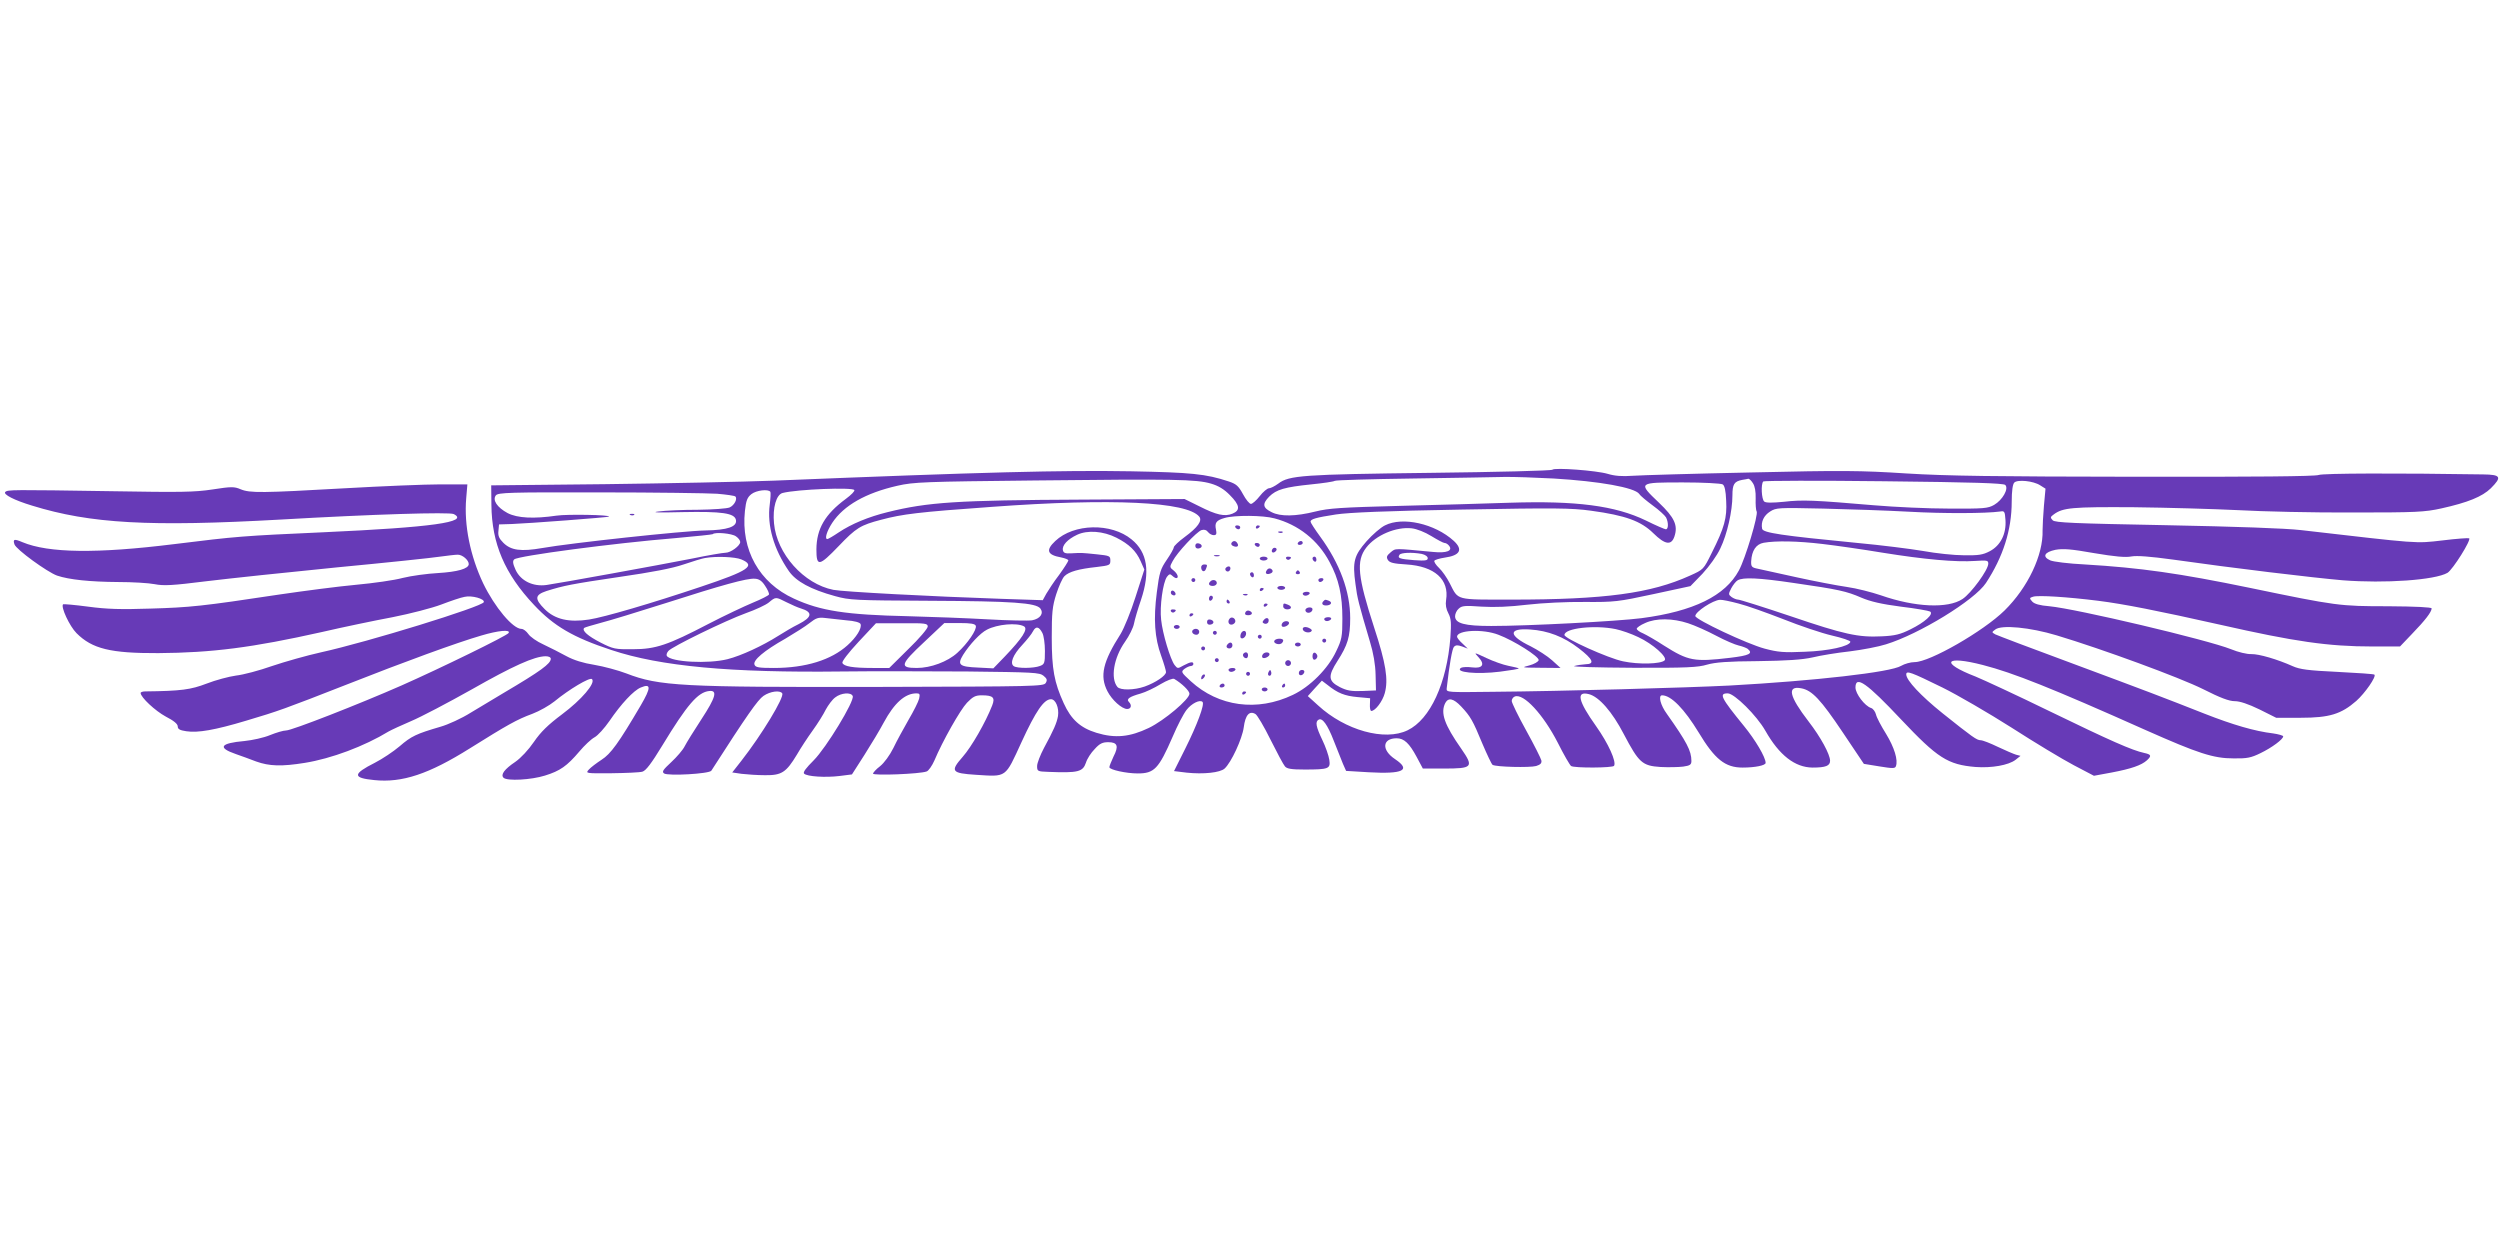 <?xml version="1.0" standalone="no"?>
<!DOCTYPE svg PUBLIC "-//W3C//DTD SVG 20010904//EN"
 "http://www.w3.org/TR/2001/REC-SVG-20010904/DTD/svg10.dtd">
<svg version="1.0" xmlns="http://www.w3.org/2000/svg"
 width="1280pt" height="640pt" viewBox="0 0 1280 640"
 preserveAspectRatio="xMidYMid meet">
<g transform="translate(0,640) scale(0.1,-0.1)"
fill="#673ab7" stroke="none">
<path d="M7948 3995 c-5 -5 -286 -12 -625 -16 -655 -8 -723 -13 -778 -55 -18
-13 -39 -24 -48 -24 -8 0 -30 -18 -47 -40 -17 -22 -38 -40 -45 -40 -8 0 -26
22 -41 50 -23 42 -34 52 -73 65 -117 39 -193 46 -501 52 -352 6 -749 -4 -1830
-48 -157 -6 -546 -14 -865 -18 l-580 -6 1 -100 c2 -198 68 -353 219 -513 100
-107 200 -166 395 -230 252 -84 612 -117 1180 -110 151 2 440 1 643 0 339 -4
369 -5 390 -22 18 -15 20 -22 11 -37 -11 -17 -52 -18 -855 -20 -1011 -2 -1124
4 -1292 69 -42 16 -116 36 -164 44 -57 9 -105 24 -142 44 -31 17 -84 44 -118
60 -34 15 -69 40 -78 54 -10 14 -25 26 -35 26 -44 0 -137 111 -196 233 -66
139 -99 299 -87 436 l6 71 -139 0 c-76 0 -296 -9 -489 -20 -425 -24 -485 -25
-533 -5 -33 14 -47 14 -144 -1 -92 -14 -162 -15 -515 -9 -513 8 -534 8 -546
-4 -12 -12 45 -42 138 -70 298 -92 600 -109 1275 -71 468 27 861 39 883 28 82
-41 -114 -68 -663 -93 -422 -19 -446 -21 -769 -61 -395 -49 -642 -46 -776 10
-42 18 -50 16 -41 -11 8 -26 168 -142 218 -160 62 -21 169 -32 314 -33 72 0
156 -5 186 -11 46 -9 89 -7 264 15 115 14 416 46 669 71 253 24 490 49 528 55
37 5 78 10 91 10 24 0 56 -28 56 -48 0 -24 -58 -40 -157 -46 -55 -3 -137 -14
-181 -25 -44 -12 -151 -27 -238 -35 -88 -8 -265 -31 -394 -50 -396 -60 -458
-66 -660 -72 -151 -5 -223 -3 -319 10 -68 9 -126 14 -128 12 -13 -13 33 -112
69 -148 80 -80 174 -103 418 -102 276 2 481 28 838 108 108 25 271 59 362 76
91 18 203 47 250 65 47 18 100 36 118 39 37 9 105 -10 99 -27 -7 -23 -593
-204 -834 -257 -72 -16 -185 -48 -250 -70 -65 -23 -148 -45 -185 -49 -36 -5
-104 -23 -150 -41 -81 -31 -130 -38 -315 -40 -13 0 -23 -4 -23 -8 0 -22 75
-92 129 -121 41 -21 61 -38 61 -50 0 -14 10 -20 44 -25 59 -9 146 6 306 54
168 50 193 59 520 187 289 114 560 213 684 249 87 26 152 32 140 13 -8 -14
-348 -180 -549 -269 -216 -95 -561 -230 -590 -230 -14 0 -51 -11 -83 -24 -31
-13 -90 -26 -130 -30 -125 -11 -140 -34 -44 -67 26 -9 73 -26 104 -38 67 -24
130 -26 248 -7 137 22 305 85 430 161 14 8 66 32 115 53 50 21 189 94 310 162
213 121 320 169 378 170 16 0 27 -5 27 -13 0 -25 -52 -63 -240 -174 -47 -28
-123 -74 -170 -102 -46 -29 -116 -61 -155 -72 -123 -36 -149 -48 -209 -100
-33 -28 -89 -65 -126 -84 -115 -58 -116 -78 -4 -89 143 -15 280 31 489 162
192 120 241 148 320 177 37 14 88 43 114 64 74 61 181 125 192 114 20 -20 -54
-106 -153 -180 -72 -54 -109 -90 -144 -141 -28 -41 -67 -83 -96 -103 -55 -37
-76 -65 -60 -81 18 -18 142 -11 212 11 78 24 113 49 176 123 26 31 61 64 78
73 17 9 51 47 76 83 60 88 124 157 161 172 53 22 53 0 0 -91 -114 -194 -154
-249 -201 -279 -26 -17 -55 -39 -65 -50 -18 -20 -17 -20 116 -19 74 1 145 4
158 8 18 5 46 42 102 134 127 209 182 273 240 279 44 5 34 -32 -40 -145 -38
-58 -77 -121 -86 -139 -9 -18 -40 -54 -68 -80 -43 -40 -49 -49 -37 -58 20 -14
232 -2 242 14 183 285 238 363 267 383 35 24 85 30 96 13 12 -19 -105 -212
-209 -345 l-47 -60 48 -7 c26 -3 80 -7 120 -7 85 -1 108 14 163 105 19 33 55
88 81 124 26 36 56 84 67 107 12 22 33 51 48 62 30 24 82 28 90 7 10 -25 -136
-265 -200 -329 -39 -39 -56 -61 -49 -68 15 -15 109 -21 182 -12 l63 8 64 100
c35 55 80 130 99 166 54 100 109 149 167 149 17 0 19 -4 14 -27 -4 -16 -28
-64 -54 -108 -25 -44 -61 -109 -78 -145 -19 -38 -47 -76 -68 -93 -20 -15 -36
-33 -36 -38 0 -11 239 -2 274 11 10 3 28 29 40 56 42 100 132 259 167 296 30
31 43 38 75 38 59 0 70 -11 54 -52 -34 -87 -106 -212 -151 -263 -65 -74 -58
-84 68 -92 159 -10 148 -18 233 167 73 159 115 220 151 220 24 0 42 -44 36
-86 -6 -35 -22 -72 -72 -164 -19 -36 -35 -77 -35 -92 0 -27 2 -28 58 -30 152
-6 176 0 192 47 6 20 26 51 45 70 25 28 40 35 69 35 48 0 55 -20 27 -74 -11
-24 -21 -48 -21 -54 0 -13 86 -32 145 -32 85 0 107 23 179 188 24 57 56 118
71 137 25 33 69 55 82 41 12 -11 -28 -118 -88 -238 l-58 -116 65 -8 c86 -9
171 0 194 21 34 31 90 152 98 211 8 63 29 87 60 68 9 -5 44 -64 77 -131 33
-66 66 -128 74 -137 10 -12 32 -16 100 -16 125 0 134 4 127 50 -3 21 -19 67
-36 102 -32 67 -37 93 -19 103 19 12 46 -25 78 -108 18 -45 39 -98 47 -118
l16 -36 116 -7 c177 -10 218 11 135 67 -71 47 -66 107 8 107 38 0 65 -26 102
-95 l32 -60 107 0 c148 0 155 7 90 101 -87 124 -108 184 -82 235 16 29 42 23
81 -18 48 -51 60 -72 109 -191 24 -56 47 -105 52 -108 17 -11 191 -15 223 -6
22 7 29 14 27 28 -2 10 -37 80 -78 154 -41 74 -74 142 -74 151 0 9 7 20 16 23
45 17 145 -91 220 -237 31 -62 62 -115 68 -119 16 -11 214 -10 220 1 13 21
-29 114 -92 203 -92 129 -104 181 -37 164 52 -13 120 -91 179 -205 77 -146 94
-162 188 -168 40 -2 92 -1 116 2 35 5 42 10 42 29 0 52 -24 97 -125 240 -34
46 -46 96 -25 96 46 0 114 -70 187 -190 83 -138 136 -180 225 -180 64 0 118
11 118 24 0 29 -53 118 -111 189 -119 146 -129 167 -83 167 34 0 149 -114 193
-192 71 -125 151 -187 241 -188 68 0 90 9 90 35 0 32 -48 121 -110 201 -100
130 -112 184 -38 170 56 -10 101 -59 213 -226 59 -88 107 -160 108 -161 1 0
37 -6 80 -13 67 -11 80 -11 84 1 12 31 -8 96 -50 165 -25 40 -49 85 -52 100
-4 15 -15 30 -25 33 -32 10 -80 73 -80 105 0 64 58 23 233 -163 187 -198 239
-232 382 -244 82 -6 169 9 205 37 l25 20 -23 6 c-13 4 -55 22 -93 40 -39 19
-78 34 -88 34 -20 0 -42 16 -195 138 -112 90 -186 169 -186 199 0 21 24 12
185 -67 77 -38 237 -131 355 -206 118 -76 261 -162 318 -192 l103 -54 92 17
c100 19 151 37 179 62 25 23 23 30 -14 38 -61 13 -172 62 -483 213 -170 83
-341 162 -380 178 -184 71 -159 110 38 59 155 -40 349 -117 835 -334 266 -118
344 -144 448 -144 69 -1 89 3 138 27 58 28 116 71 116 86 0 4 -24 11 -52 15
-93 11 -206 44 -351 101 -213 84 -289 113 -687 261 -201 74 -374 140 -384 145
-19 11 -19 11 0 25 32 25 178 11 314 -30 233 -70 631 -216 751 -276 87 -44
132 -61 161 -61 26 0 68 -14 126 -42 l86 -43 126 0 c147 0 207 19 284 86 45
40 104 125 93 135 -3 3 -88 9 -190 14 -150 7 -192 13 -228 29 -78 35 -173 63
-212 62 -22 -1 -68 10 -104 25 -120 48 -792 207 -930 220 -50 4 -77 12 -88 24
-15 17 -15 19 5 25 26 8 173 -1 333 -21 133 -17 301 -50 626 -123 380 -86 551
-111 778 -111 l141 0 63 66 c65 67 99 111 99 129 0 6 -81 10 -223 11 -247 0
-264 2 -707 94 -364 75 -561 103 -845 120 -83 4 -163 14 -178 21 -42 19 -30
42 27 54 40 7 79 4 198 -17 107 -18 161 -23 191 -17 29 5 95 0 212 -16 309
-44 718 -93 869 -106 218 -17 473 1 537 38 27 16 123 169 111 177 -4 2 -65 -2
-137 -11 -140 -16 -110 -18 -725 53 -79 9 -331 18 -690 25 -476 9 -567 13
-580 25 -13 14 -13 17 5 30 47 35 94 39 410 37 171 -2 411 -9 535 -15 124 -7
387 -13 585 -12 327 0 369 2 455 21 135 30 209 60 253 103 58 58 52 70 -40 71
-437 7 -820 6 -842 -3 -18 -7 -323 -10 -936 -9 -719 1 -966 4 -1175 17 -234
15 -327 16 -795 5 -291 -6 -564 -14 -606 -17 -54 -4 -92 -1 -128 10 -58 17
-272 33 -283 21z m7 -45 c234 -14 414 -46 438 -79 6 -10 38 -36 69 -59 32 -23
62 -51 68 -61 13 -25 13 -61 -1 -61 -5 0 -52 20 -102 45 -157 76 -357 102
-697 91 -113 -4 -365 -11 -560 -16 -303 -8 -367 -12 -435 -29 -100 -25 -179
-27 -225 -3 -45 22 -48 42 -12 79 37 37 80 49 216 63 60 6 114 14 120 18 6 4
184 9 396 12 212 3 423 7 470 8 47 1 161 -3 255 -8z m-1755 -26 c38 -11 68
-29 97 -59 51 -51 55 -78 13 -95 -40 -16 -81 -7 -170 38 l-75 37 -525 -3
c-640 -3 -790 -13 -995 -64 -98 -24 -185 -60 -251 -104 -28 -19 -54 -34 -58
-34 -15 0 -3 40 25 83 59 89 171 153 334 190 83 19 138 21 705 27 715 8 825 6
900 -16z m2775 2 c10 -15 15 -43 14 -78 -1 -30 1 -60 5 -66 10 -16 -58 -243
-91 -303 -70 -130 -232 -209 -498 -244 -123 -16 -584 -40 -770 -40 -136 0
-185 13 -185 50 0 12 8 30 19 39 16 15 32 16 117 10 68 -4 142 -1 234 10 79 9
201 15 295 14 152 -1 169 1 350 40 l190 41 62 64 c35 38 74 92 91 129 35 72
62 192 62 271 0 58 9 72 50 80 14 2 28 5 32 6 4 0 15 -10 23 -23z m1292 -9
c19 -19 -14 -77 -57 -102 -32 -18 -51 -20 -230 -19 -107 0 -280 8 -385 17
-306 26 -365 29 -460 18 -61 -6 -94 -6 -102 1 -14 11 -18 90 -5 103 4 4 282 5
617 1 460 -5 613 -10 622 -19z m179 -2 l27 -17 -8 -87 c-4 -47 -7 -104 -7
-126 4 -126 -75 -293 -195 -411 -108 -106 -383 -264 -460 -264 -21 0 -52 -9
-69 -19 -53 -33 -444 -77 -879 -101 -217 -11 -855 -29 -1210 -32 -235 -3 -240
-3 -238 17 14 124 28 202 37 213 10 10 19 10 42 2 l29 -11 -27 26 c-16 14 -28
30 -28 35 0 34 132 41 212 10 80 -30 209 -112 206 -130 -2 -8 -22 -20 -48 -27
-43 -11 -40 -11 57 -12 l103 -1 -43 39 c-23 21 -73 53 -110 72 -115 55 -116
94 -3 86 92 -6 172 -37 249 -96 74 -57 84 -81 35 -82 -18 -1 -44 -5 -58 -9
-14 -4 121 -8 300 -9 274 -1 334 2 380 16 42 12 105 17 260 18 147 2 226 7
280 19 41 10 127 24 191 31 64 8 148 24 185 36 170 52 454 226 512 314 88 134
132 272 132 417 0 54 5 89 13 97 16 17 98 9 133 -14z m-1626 5 c10 -6 16 -32
18 -84 5 -87 -9 -138 -74 -267 -42 -85 -42 -85 -111 -116 -200 -91 -436 -123
-915 -123 -289 0 -270 -5 -315 83 -14 28 -39 64 -55 79 -16 15 -27 32 -24 37
3 5 27 12 53 16 79 11 95 41 46 86 -97 88 -262 125 -352 79 -21 -10 -64 -47
-94 -81 -64 -73 -73 -104 -57 -219 9 -72 16 -99 74 -295 18 -59 28 -118 29
-170 l2 -80 -70 -3 c-57 -2 -79 2 -115 20 -60 31 -62 56 -12 134 52 81 65 123
65 219 0 136 -53 280 -154 418 -27 37 -49 71 -49 76 0 13 26 21 130 37 67 10
255 18 643 25 485 9 562 8 664 -6 176 -24 255 -53 318 -115 60 -59 92 -64 108
-17 19 57 1 97 -80 174 -108 103 -107 103 124 103 103 0 195 -5 203 -10z
m-4446 -29 c4 -5 -16 -25 -43 -45 -107 -79 -150 -153 -151 -258 0 -91 13 -89
114 16 90 94 111 107 218 135 109 29 189 39 568 66 616 45 997 26 1060 -50 17
-21 -7 -55 -75 -105 -30 -22 -55 -46 -55 -52 0 -6 -16 -35 -36 -64 -32 -47
-38 -64 -51 -166 -18 -139 -11 -234 22 -325 14 -39 25 -77 25 -84 0 -18 -53
-54 -109 -74 -54 -19 -125 -20 -140 -2 -36 44 -19 149 39 231 22 31 42 72 46
93 4 21 20 76 36 122 48 144 33 243 -48 309 -104 86 -296 82 -391 -8 -50 -47
-42 -71 30 -84 20 -4 37 -11 37 -15 0 -5 -21 -38 -47 -74 -27 -35 -56 -80 -66
-97 l-18 -33 -212 7 c-358 12 -809 36 -860 46 -152 30 -290 185 -304 340 -8
81 12 148 44 156 75 19 358 30 367 15z m-430 -9 c3 -5 1 -34 -3 -66 -14 -106
20 -227 98 -340 37 -53 112 -94 236 -128 76 -21 101 -22 485 -24 423 -2 545
-10 567 -40 18 -25 -1 -52 -43 -60 -19 -3 -122 -1 -227 5 -106 6 -289 13 -407
16 -317 7 -449 27 -585 90 -178 81 -272 250 -251 449 6 54 12 69 33 86 25 20
87 27 97 12z m-272 -10 c47 -4 89 -10 93 -14 12 -12 -5 -45 -29 -56 -13 -6
-86 -11 -162 -12 -77 0 -168 -4 -204 -9 -41 -5 6 -6 125 -3 201 4 266 -5 273
-40 7 -35 -43 -52 -157 -54 -114 -2 -688 -64 -835 -90 -109 -19 -160 -12 -199
27 -22 22 -28 36 -25 61 l3 33 65 2 c84 3 494 34 498 38 9 9 -215 13 -268 5
-116 -17 -201 -13 -251 13 -54 29 -79 67 -60 91 12 14 69 16 530 15 284 0 555
-4 603 -7z m6103 -92 c177 -10 392 -9 465 1 23 4 25 1 28 -43 5 -71 -25 -131
-80 -160 -36 -19 -57 -22 -133 -21 -49 0 -144 10 -209 22 -65 11 -216 30 -335
41 -391 38 -485 52 -489 73 -7 35 9 68 41 88 31 20 43 20 272 15 132 -3 330
-10 440 -16z m-3250 -34 c123 -32 223 -112 282 -223 48 -88 66 -171 66 -290 0
-92 -3 -108 -32 -168 -41 -88 -133 -181 -222 -223 -182 -87 -380 -60 -522 70
-50 46 -51 48 -33 63 11 8 26 15 33 15 7 0 13 5 13 10 0 14 -14 12 -50 -7 -30
-17 -31 -17 -46 2 -22 29 -62 162 -69 232 -8 68 9 191 30 220 11 14 16 16 26
6 7 -7 17 -13 21 -13 15 0 8 22 -13 39 -21 16 -21 19 -5 48 22 43 123 151 148
159 14 4 25 1 33 -10 7 -9 20 -16 29 -16 14 0 16 6 12 28 -8 35 1 48 44 60 51
15 197 14 255 -2z m804 -91 c31 -19 61 -35 67 -35 7 0 17 -6 23 -14 21 -26
-12 -39 -81 -32 -203 19 -191 20 -218 -2 -20 -17 -23 -24 -14 -39 9 -14 28
-19 95 -23 144 -9 220 -77 203 -182 -4 -24 0 -47 12 -69 14 -27 15 -49 10
-123 -18 -233 -103 -419 -219 -475 -117 -57 -320 0 -458 127 l-53 48 36 40 36
39 29 -22 c52 -42 88 -56 153 -62 l65 -6 -1 -32 c-1 -18 2 -33 7 -33 21 0 58
50 69 91 19 69 6 152 -54 335 -85 262 -93 342 -41 410 49 64 153 108 233 99
26 -3 67 -19 101 -40z m-1613 -8 c65 -33 101 -68 124 -120 l19 -43 -45 -140
c-24 -76 -59 -161 -76 -189 -92 -144 -108 -216 -68 -294 23 -45 74 -91 101
-91 21 0 25 20 9 36 -15 15 3 27 60 43 25 7 71 29 102 48 34 20 63 31 70 27
39 -23 78 -61 78 -76 0 -28 -129 -137 -208 -175 -98 -47 -173 -54 -268 -25
-82 25 -130 68 -168 152 -48 106 -61 173 -61 335 0 129 3 160 23 223 13 40 31
81 42 92 23 23 72 37 165 47 66 8 70 9 70 33 0 24 -4 25 -70 32 -79 8 -75 8
-130 5 -31 -2 -40 2 -43 16 -5 25 24 56 73 79 53 25 134 19 201 -15z m-1948 7
c12 -8 22 -21 22 -29 0 -19 -49 -55 -75 -55 -13 0 -90 -13 -172 -30 -168 -33
-674 -125 -744 -135 -70 -10 -133 21 -159 77 -15 33 -16 46 -7 54 19 18 509
83 827 109 101 9 186 18 189 20 11 12 99 4 119 -11z m5562 -39 c69 -8 208 -28
310 -45 211 -34 374 -49 473 -42 61 4 67 3 67 -14 0 -32 -88 -152 -132 -181
-75 -50 -244 -42 -418 19 -47 16 -125 36 -175 43 -49 7 -164 29 -255 49 -91
20 -181 40 -200 44 -31 6 -35 11 -34 38 3 55 25 88 64 95 63 11 173 9 300 -6z
m-2051 -51 c18 -4 31 -13 31 -22 0 -12 -12 -14 -70 -10 -74 6 -86 10 -75 27 7
12 65 14 114 5z m-3484 -28 c77 -32 39 -58 -206 -140 -253 -85 -495 -156 -573
-168 -103 -16 -175 1 -227 53 -53 53 -51 73 9 93 89 28 130 36 373 72 166 24
271 44 329 64 47 16 96 31 110 33 57 10 153 6 185 -7z m122 -135 c13 -19 22
-39 20 -45 -2 -5 -39 -24 -83 -42 -43 -18 -145 -66 -226 -108 -209 -109 -271
-130 -388 -130 -90 -1 -100 1 -165 34 -64 33 -97 61 -84 75 3 3 41 14 85 26
43 11 191 56 329 100 293 94 419 129 460 126 21 -1 36 -11 52 -36z m5268 14
c229 -33 269 -42 345 -75 47 -20 103 -33 202 -46 76 -9 143 -21 150 -25 20
-13 -27 -55 -100 -91 -52 -26 -80 -33 -147 -36 -120 -6 -191 9 -470 104 -137
46 -257 84 -266 84 -8 0 -23 6 -33 13 -17 13 -17 15 -2 45 9 17 24 36 33 41
28 16 106 13 288 -14z m-5157 -99 c26 -13 58 -27 72 -31 63 -19 59 -45 -12
-81 -27 -13 -74 -41 -104 -60 -79 -50 -188 -101 -259 -119 -99 -25 -291 -15
-311 17 -3 5 0 16 8 25 18 22 293 156 398 194 48 17 100 41 116 54 36 30 35
30 92 1z m4873 -6 c41 -10 144 -47 229 -80 85 -34 198 -72 250 -84 52 -12 94
-26 94 -32 -4 -23 -112 -47 -234 -51 -107 -5 -137 -2 -205 16 -90 24 -355 149
-355 167 0 22 90 81 126 83 11 1 54 -8 95 -19z m-4568 -86 c43 -3 70 -11 73
-19 8 -21 -21 -68 -67 -109 -83 -75 -214 -116 -377 -116 -78 0 -94 3 -99 17
-9 22 48 71 158 133 47 28 103 63 124 80 33 26 45 30 79 26 23 -3 72 -8 109
-12z m4310 -15 c34 -11 99 -40 144 -64 45 -24 97 -46 115 -50 18 -4 39 -12 46
-17 29 -24 10 -34 -90 -46 -185 -22 -214 -16 -339 63 -41 27 -89 54 -106 62
-18 7 -33 18 -33 24 0 5 19 19 43 29 56 26 141 25 220 -1z m-3893 -17 c0 -10
-44 -62 -99 -115 l-98 -97 -85 0 c-102 0 -148 8 -155 26 -3 8 32 53 83 108
l89 95 133 0 c121 1 132 -1 132 -17z m246 4 c7 -19 -42 -91 -94 -138 -50 -46
-137 -78 -208 -78 -90 0 -85 18 37 132 l104 98 78 0 c59 0 79 -4 83 -14z m247
-3 c22 -13 -8 -60 -99 -155 l-58 -60 -77 4 c-98 4 -109 14 -78 65 34 54 88
112 122 129 53 28 154 37 190 17z m94 -34 c7 -13 13 -54 13 -92 0 -63 -2 -68
-26 -77 -31 -12 -114 -13 -133 -1 -22 14 -5 58 43 109 24 26 49 57 55 70 15
28 31 24 48 -9z m2935 20 c29 -6 81 -24 116 -41 75 -35 151 -103 135 -119 -19
-19 -133 -22 -213 -5 -77 16 -300 117 -300 135 0 35 155 52 262 30z"/>
<path d="M7569 3036 c36 -38 22 -60 -32 -53 -23 3 -48 2 -56 -2 -37 -23 79
-35 199 -20 55 7 98 14 96 17 -3 2 -27 8 -53 13 -26 5 -77 23 -113 40 -64 30
-64 30 -41 5z"/>
<path d="M3228 3763 c7 -3 16 -2 19 1 4 3 -2 6 -13 5 -11 0 -14 -3 -6 -6z"/>
<path d="M6325 3700 c3 -5 10 -10 16 -10 5 0 9 5 9 10 0 6 -7 10 -16 10 -8 0
-12 -4 -9 -10z"/>
<path d="M6430 3699 c0 -5 5 -7 10 -4 6 3 10 8 10 11 0 2 -4 4 -10 4 -5 0 -10
-5 -10 -11z"/>
<path d="M6548 3673 c7 -3 16 -2 19 1 4 3 -2 6 -13 5 -11 0 -14 -3 -6 -6z"/>
<path d="M6305 3620 c-3 -6 1 -13 10 -16 19 -8 30 0 20 15 -8 14 -22 14 -30 1z"/>
<path d="M6645 3620 c-3 -5 1 -10 9 -10 9 0 16 5 16 10 0 6 -4 10 -9 10 -6 0
-13 -4 -16 -10z"/>
<path d="M6120 3605 c0 -10 7 -15 18 -13 21 4 19 22 -2 26 -10 2 -16 -3 -16
-13z"/>
<path d="M6425 3610 c3 -5 10 -10 16 -10 5 0 9 5 9 10 0 6 -7 10 -16 10 -8 0
-12 -4 -9 -10z"/>
<path d="M6515 3589 c-10 -15 3 -25 16 -12 7 7 7 13 1 17 -6 3 -14 1 -17 -5z"/>
<path d="M6218 3553 c6 -2 18 -2 25 0 6 3 1 5 -13 5 -14 0 -19 -2 -12 -5z"/>
<path d="M6450 3540 c0 -5 9 -10 20 -10 11 0 20 5 20 10 0 6 -9 10 -20 10 -11
0 -20 -4 -20 -10z"/>
<path d="M6585 3540 c4 -6 11 -8 16 -5 14 9 11 15 -7 15 -8 0 -12 -5 -9 -10z"/>
<path d="M6720 3541 c0 -6 5 -13 10 -16 6 -3 10 1 10 9 0 9 -4 16 -10 16 -5 0
-10 -4 -10 -9z"/>
<path d="M6150 3496 c0 -22 17 -28 24 -10 9 22 8 24 -9 24 -8 0 -15 -6 -15
-14z"/>
<path d="M6275 3491 c-6 -11 9 -23 19 -14 9 9 7 23 -3 23 -6 0 -12 -4 -16 -9z"/>
<path d="M6485 3479 c-10 -15 1 -23 20 -15 9 3 13 10 10 16 -8 13 -22 13 -30
-1z"/>
<path d="M6635 3470 c-3 -5 1 -10 10 -10 9 0 13 5 10 10 -3 6 -8 10 -10 10 -2
0 -7 -4 -10 -10z"/>
<path d="M6400 3461 c0 -6 5 -13 10 -16 6 -3 10 1 10 9 0 9 -4 16 -10 16 -5 0
-10 -4 -10 -9z"/>
<path d="M6100 3430 c0 -5 5 -10 10 -10 6 0 10 5 10 10 0 6 -4 10 -10 10 -5 0
-10 -4 -10 -10z"/>
<path d="M6750 3430 c0 -5 4 -10 9 -10 6 0 13 5 16 10 3 6 -1 10 -9 10 -9 0
-16 -4 -16 -10z"/>
<path d="M6197 3423 c-13 -12 -7 -23 13 -23 11 0 20 7 20 15 0 15 -21 21 -33
8z"/>
<path d="M6540 3390 c0 -5 9 -10 20 -10 11 0 20 5 20 10 0 6 -9 10 -20 10 -11
0 -20 -4 -20 -10z"/>
<path d="M6450 3379 c0 -5 5 -7 10 -4 6 3 10 8 10 11 0 2 -4 4 -10 4 -5 0 -10
-5 -10 -11z"/>
<path d="M5996 3372 c-3 -6 -1 -14 5 -17 15 -10 25 3 12 16 -7 7 -13 7 -17 1z"/>
<path d="M6670 3360 c0 -5 6 -10 14 -10 8 0 18 5 21 10 3 6 -3 10 -14 10 -12
0 -21 -4 -21 -10z"/>
<path d="M6368 3353 c7 -3 16 -2 19 1 4 3 -2 6 -13 5 -11 0 -14 -3 -6 -6z"/>
<path d="M6190 3334 c0 -8 5 -12 10 -9 6 3 10 10 10 16 0 5 -4 9 -10 9 -5 0
-10 -7 -10 -16z"/>
<path d="M6280 3320 c0 -5 5 -10 11 -10 5 0 7 5 4 10 -3 6 -8 10 -11 10 -2 0
-4 -4 -4 -10z"/>
<path d="M6777 3323 c-13 -12 -7 -23 12 -23 26 0 35 16 15 24 -19 7 -19 7 -27
-1z"/>
<path d="M6470 3299 c0 -5 5 -7 10 -4 6 3 10 8 10 11 0 2 -4 4 -10 4 -5 0 -10
-5 -10 -11z"/>
<path d="M6570 3295 c0 -8 9 -15 20 -15 24 0 27 15 4 24 -22 9 -24 8 -24 -9z"/>
<path d="M6685 3281 c-3 -5 -1 -12 5 -16 12 -7 30 2 30 16 0 12 -27 12 -35 0z"/>
<path d="M5995 3270 c4 -6 11 -8 16 -5 14 9 11 15 -7 15 -8 0 -12 -5 -9 -10z"/>
<path d="M6376 3264 c-4 -9 1 -14 14 -14 23 0 27 15 6 23 -8 3 -17 -1 -20 -9z"/>
<path d="M6090 3249 c0 -5 5 -7 10 -4 6 3 10 8 10 11 0 2 -4 4 -10 4 -5 0 -10
-5 -10 -11z"/>
<path d="M6297 3234 c-14 -14 -7 -35 11 -32 9 2 17 10 17 17 0 16 -18 25 -28
15z"/>
<path d="M6471 3226 c-9 -10 -8 -15 3 -19 8 -3 17 1 20 8 7 20 -9 28 -23 11z"/>
<path d="M6780 3230 c0 -5 6 -10 14 -10 8 0 18 5 21 10 3 6 -3 10 -14 10 -12
0 -21 -4 -21 -10z"/>
<path d="M6180 3215 c0 -10 7 -15 18 -13 21 4 19 22 -2 26 -10 2 -16 -3 -16
-13z"/>
<path d="M6565 3209 c-4 -6 -4 -13 -1 -16 8 -8 36 5 36 17 0 13 -27 13 -35 -1z"/>
<path d="M6010 3190 c0 -5 7 -10 15 -10 8 0 15 5 15 10 0 6 -7 10 -15 10 -8 0
-15 -4 -15 -10z"/>
<path d="M6670 3180 c0 -14 26 -23 41 -15 8 6 7 10 -2 16 -19 12 -39 11 -39
-1z"/>
<path d="M6107 3174 c-9 -10 2 -24 19 -24 8 0 14 7 14 15 0 15 -21 21 -33 9z"/>
<path d="M6210 3160 c0 -5 5 -10 10 -10 6 0 10 5 10 10 0 6 -4 10 -10 10 -5 0
-10 -4 -10 -10z"/>
<path d="M6353 3155 c-3 -9 -3 -18 0 -21 9 -9 27 6 27 22 0 19 -19 18 -27 -1z"/>
<path d="M6440 3140 c0 -5 5 -10 10 -10 6 0 10 5 10 10 0 6 -4 10 -10 10 -5 0
-10 -4 -10 -10z"/>
<path d="M6525 3120 c-8 -12 20 -24 35 -15 5 3 10 10 10 16 0 12 -37 12 -45
-1z"/>
<path d="M6770 3120 c0 -5 5 -10 10 -10 6 0 10 5 10 10 0 6 -4 10 -10 10 -5 0
-10 -4 -10 -10z"/>
<path d="M6287 3103 c-12 -11 -8 -23 8 -23 8 0 15 7 15 15 0 16 -12 20 -23 8z"/>
<path d="M6630 3100 c0 -5 7 -10 15 -10 8 0 15 5 15 10 0 6 -7 10 -15 10 -8 0
-15 -4 -15 -10z"/>
<path d="M6150 3080 c0 -5 5 -10 10 -10 6 0 10 5 10 10 0 6 -4 10 -10 10 -5 0
-10 -4 -10 -10z"/>
<path d="M6367 3054 c-8 -8 1 -24 14 -24 5 0 9 7 9 15 0 15 -12 20 -23 9z"/>
<path d="M6465 3049 c-4 -6 -4 -13 -1 -16 8 -8 36 5 36 17 0 13 -27 13 -35 -1z"/>
<path d="M6720 3040 c0 -13 5 -20 13 -17 6 2 12 10 12 17 0 7 -6 15 -12 18 -8
2 -13 -5 -13 -18z"/>
<path d="M6220 3020 c0 -5 5 -10 10 -10 6 0 10 5 10 10 0 6 -4 10 -10 10 -5 0
-10 -4 -10 -10z"/>
<path d="M6580 3005 c0 -8 7 -15 15 -15 8 0 15 7 15 15 0 8 -7 15 -15 15 -8 0
-15 -7 -15 -15z"/>
<path d="M6290 2970 c0 -5 6 -10 14 -10 8 0 18 5 21 10 3 6 -3 10 -14 10 -12
0 -21 -4 -21 -10z"/>
<path d="M6496 2961 c-4 -7 -5 -15 -2 -18 9 -9 19 4 14 18 -4 11 -6 11 -12 0z"/>
<path d="M6650 2954 c0 -17 22 -14 28 4 2 7 -3 12 -12 12 -9 0 -16 -7 -16 -16z"/>
<path d="M6380 2950 c0 -5 5 -10 10 -10 6 0 10 5 10 10 0 6 -4 10 -10 10 -5 0
-10 -4 -10 -10z"/>
<path d="M6157 2943 c-4 -3 -7 -11 -7 -17 0 -6 5 -5 12 2 6 6 9 14 7 17 -3 3
-9 2 -12 -2z"/>
<path d="M6245 2890 c-3 -5 1 -10 9 -10 9 0 16 5 16 10 0 6 -4 10 -9 10 -6 0
-13 -4 -16 -10z"/>
<path d="M6565 2890 c-3 -5 -1 -10 4 -10 6 0 11 5 11 10 0 6 -2 10 -4 10 -3 0
-8 -4 -11 -10z"/>
<path d="M6460 2870 c0 -5 7 -10 15 -10 8 0 15 5 15 10 0 6 -7 10 -15 10 -8 0
-15 -4 -15 -10z"/>
<path d="M6360 2849 c0 -5 5 -7 10 -4 6 3 10 8 10 11 0 2 -4 4 -10 4 -5 0 -10
-5 -10 -11z"/>
</g>
</svg>
